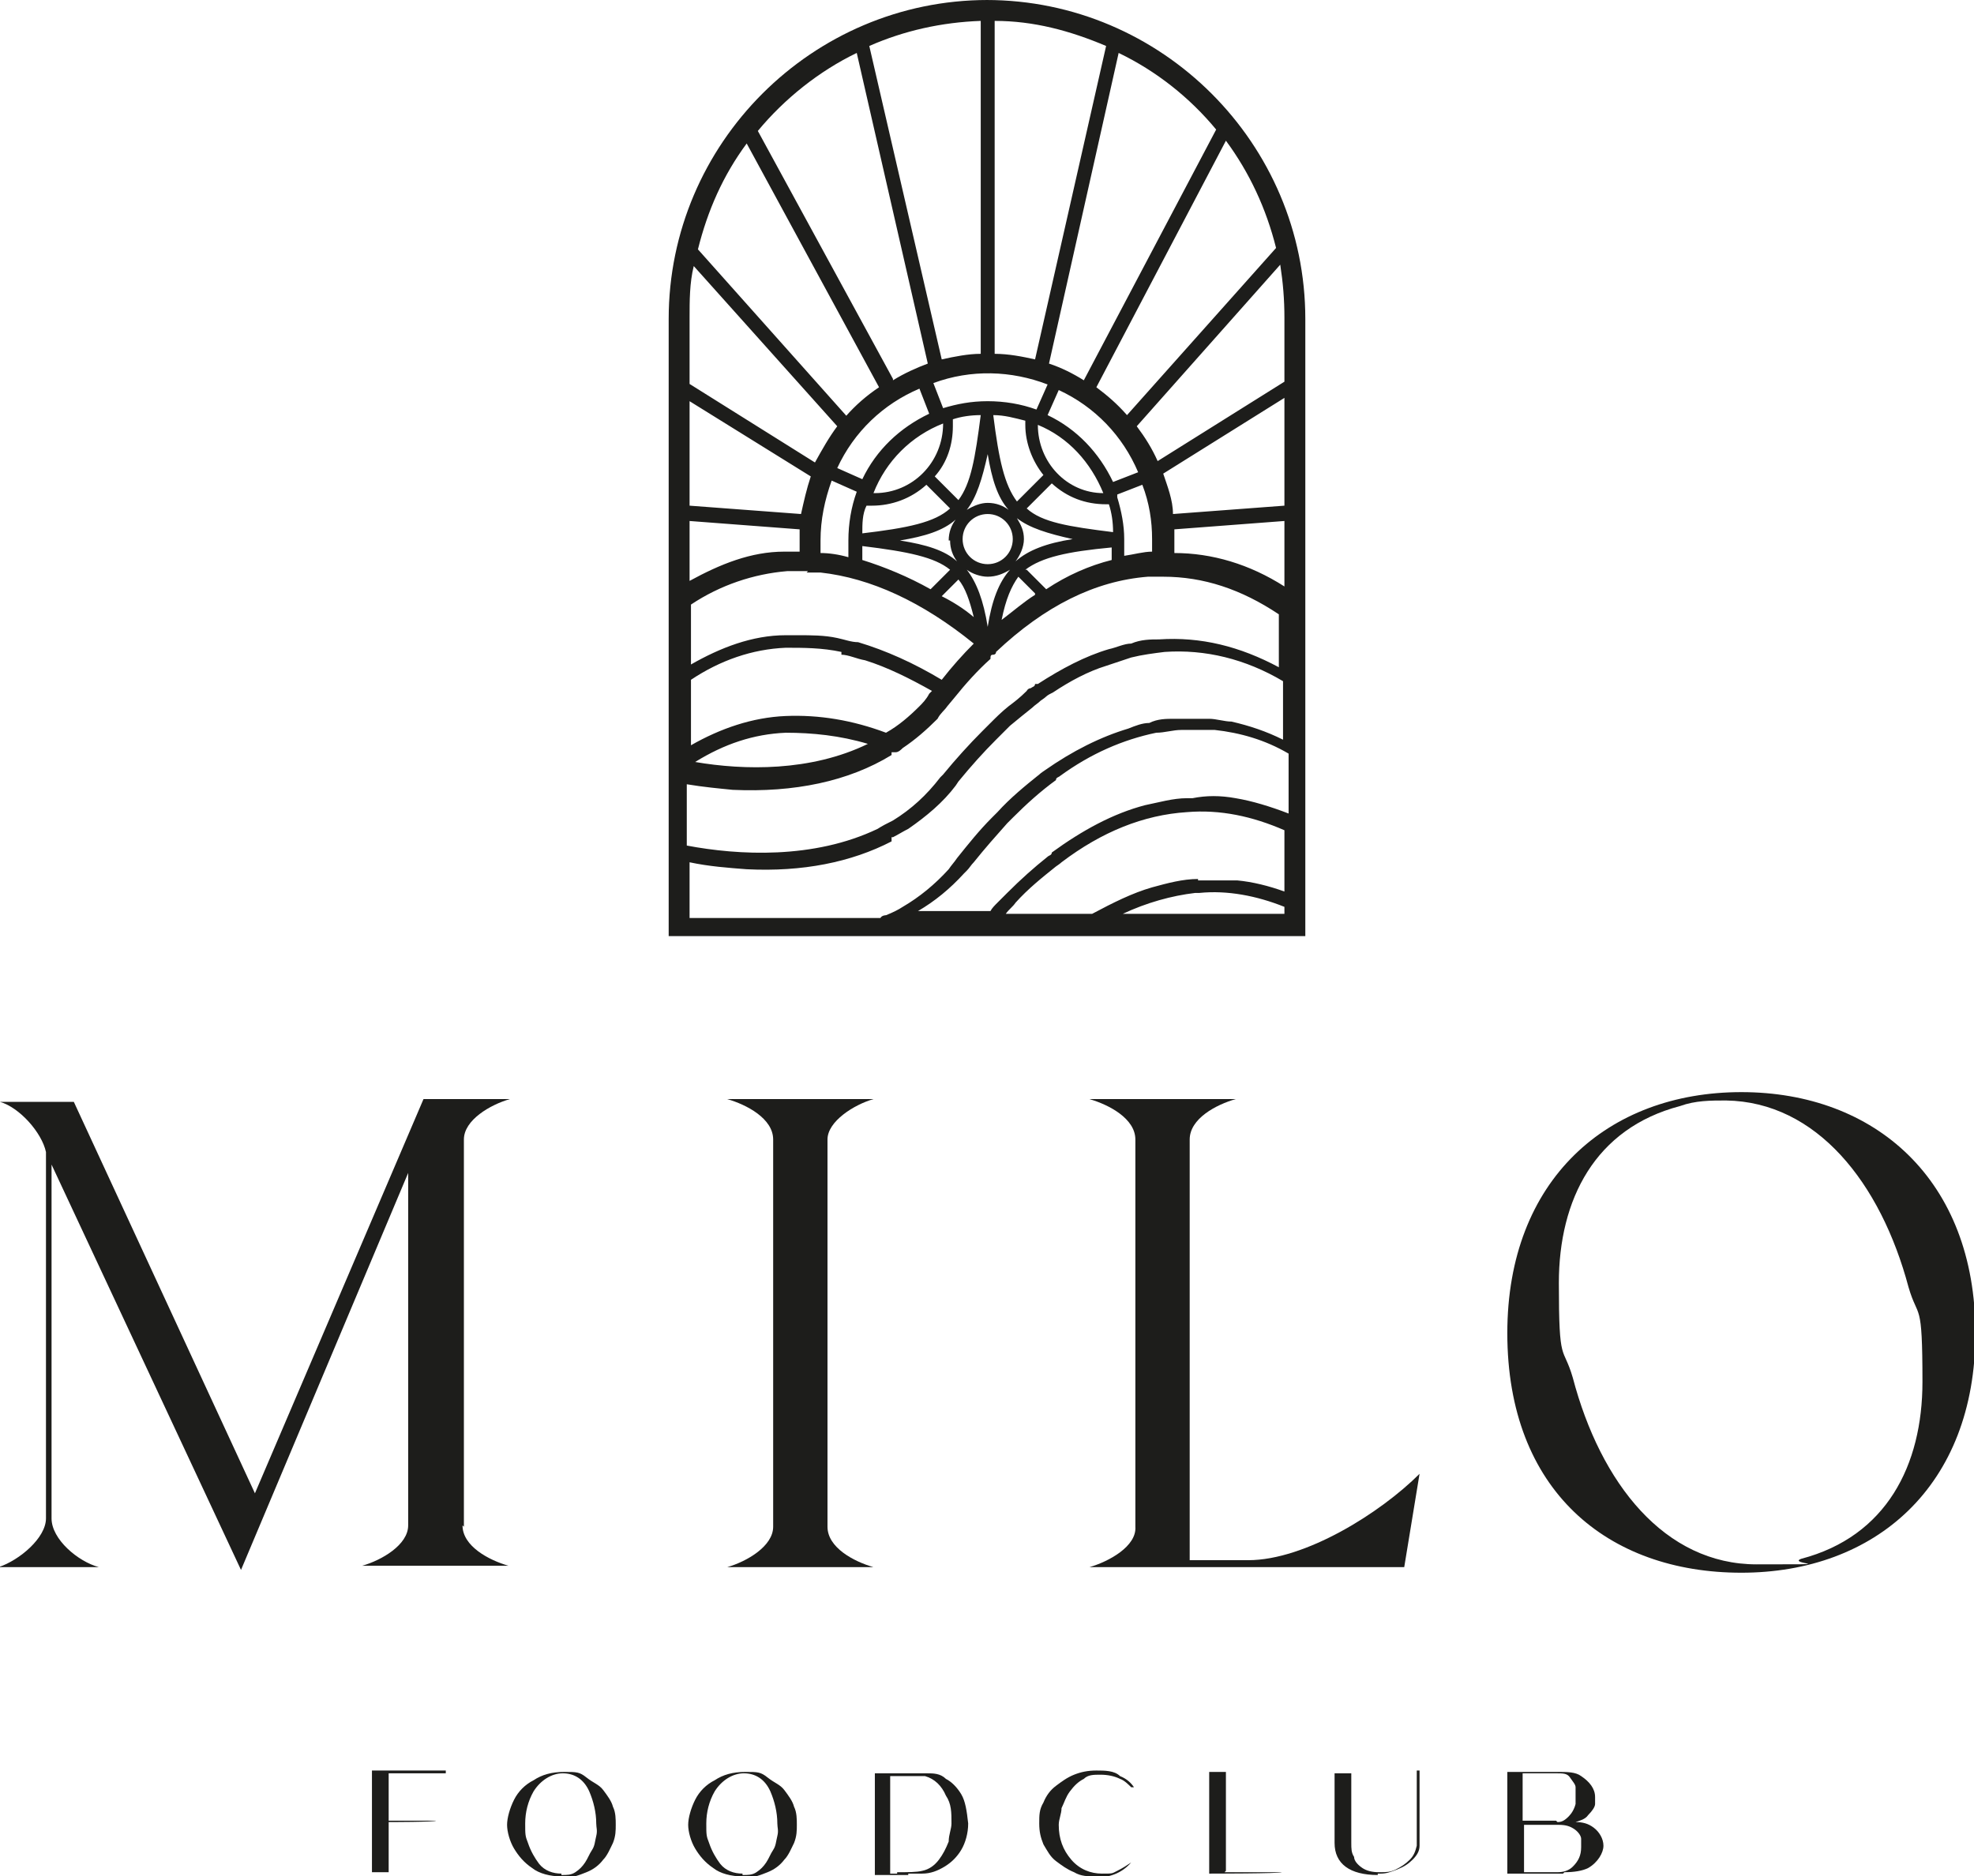<?xml version="1.0" encoding="UTF-8"?>
<svg id="Laag_1" xmlns="http://www.w3.org/2000/svg" version="1.1" viewBox="0 0 141.7 134.7">
  <!-- Generator: Adobe Illustrator 29.0.0, SVG Export Plug-In . SVG Version: 2.1.0 Build 186)  -->
  <defs>
    <style>
      .st0 {
        fill: #1d1d1b;
      }
    </style>
  </defs>
  <g id="Laag_11" data-name="Laag_1">
    <g>
      <g>
        <g>
          <path class="st0" d="M32,127.3h0c0,0-4.1,0-4.1,0v3.4h3.4c0,.1-3.4.1-3.4.1v3.6h-1.2v-7.3h5.3Z"/>
          <path class="st0" d="M40.3,134.7c-.8,0-1.6-.2-2.1-.6-.6-.4-1-.9-1.3-1.4s-.5-1.2-.5-1.7.2-1.2.5-1.8.8-1.1,1.4-1.4c.6-.4,1.3-.6,2.2-.6s1.1,0,1.6.4.9.5,1.2.9.6.8.7,1.2c.2.4.2.9.2,1.3s0,.8-.2,1.3c-.2.4-.4.9-.7,1.2-.3.4-.7.7-1.2.9s-1,.4-1.6.4h-.2ZM40.3,134.6c.4,0,.7,0,1-.2s.5-.4.7-.7.3-.6.5-.9.2-.6.3-1,0-.6,0-.9c0-.8-.2-1.6-.5-2.3-.4-.9-1.1-1.3-1.9-1.3s-1.6.5-2.1,1.3c-.4.7-.6,1.5-.6,2.3s0,.9.2,1.4c.2.6.5,1.1.8,1.5.4.5,1,.7,1.6.7h0Z"/>
          <path class="st0" d="M53.3,134.7c-.8,0-1.6-.2-2.1-.6-.6-.4-1-.9-1.3-1.4s-.5-1.2-.5-1.7.2-1.2.5-1.8.8-1.1,1.4-1.4c.6-.4,1.3-.6,2.2-.6s1.1,0,1.6.4.9.5,1.2.9.6.8.7,1.2c.2.4.2.9.2,1.3s0,.8-.2,1.3c-.2.4-.4.9-.7,1.2-.3.4-.7.7-1.2.9s-1,.4-1.6.4h-.2ZM53.3,134.6c.4,0,.7,0,1-.2s.5-.4.7-.7.3-.6.5-.9.2-.6.3-1,0-.6,0-.9c0-.8-.2-1.6-.5-2.3-.4-.9-1.1-1.3-1.9-1.3s-1.6.5-2.1,1.3c-.4.7-.6,1.5-.6,2.3s0,.9.2,1.4c.2.6.5,1.1.8,1.5.4.5,1,.7,1.6.7h0Z"/>
          <path class="st0" d="M65.2,134.6h-2.4v-7.3h3.7c.5,0,1,0,1.4.4.4.2.8.6,1.1,1.1.3.5.4,1.2.5,2.1,0,.7-.2,1.4-.5,1.9s-.7.9-1.2,1.2-1,.5-1.6.5h-1ZM64.4,134.4c.8,0,1.4,0,1.8-.1.5-.1.9-.4,1.2-.8.3-.4.5-.8.7-1.3,0-.5.2-.9.2-1.3,0-.8,0-1.4-.4-2-.3-.7-.8-1.2-1.5-1.4-.3,0-.9,0-1.7,0h-.8v7h.5Z"/>
          <path class="st0" d="M78.7,134.7c-.6,0-1.1,0-1.6-.3-.5-.2-.9-.5-1.3-.8s-.6-.7-.9-1.2c-.2-.5-.3-.9-.3-1.5s0-1,.3-1.5c.2-.5.5-.9.9-1.2s.8-.6,1.3-.8c.5-.2,1-.3,1.6-.3s1.3,0,1.7.4c.5.2.8.5,1,.8h-.2c-.2-.2-.5-.5-.8-.6-.4-.2-.9-.3-1.4-.3s-.9,0-1.2.3c-.4.2-.7.5-1,.9s-.4.8-.6,1.2c0,.4-.2.8-.2,1.2,0,1,.3,1.8.9,2.5s1.4,1,2.2,1,.7,0,1.1-.2.7-.4,1-.6h0c-.7.8-1.6,1.1-2.7,1.1h0Z"/>
          <path class="st0" d="M87.9,134.4h4.1c0,.1-5.2.1-5.2.1v-7.3h1.2v7.1h0Z"/>
          <path class="st0" d="M98.9,134.6c-2,0-3.1-.8-3.1-2.3v-5h1.2v5c0,.4,0,.7.2,1,0,.3.3.6.6.8s.7.3,1.2.3.8,0,1.2-.2c.4-.2.7-.4,1-.7s.4-.6.5-1v-5.4h.2v5.4c0,.4-.2.7-.5,1s-.6.5-1.1.7-.8.3-1.2.3h-.2Z"/>
          <path class="st0" d="M112.2,134.5h-4v-7.3h3.6c.7,0,1.3,0,1.7.3.6.4,1,.9,1,1.5s0,.3,0,.5-.2.5-.5.8c-.2.3-.6.4-.9.5.5,0,.9.1,1.3.4.4.3.7.8.7,1.3s-.4,1.2-1.1,1.6c-.4.2-1,.3-1.7.3h0ZM111.8,130.8c.3,0,.5-.1.8-.4.2-.2.4-.5.5-.9,0-.2,0-.5,0-.7v-.5c0-.2-.2-.4-.4-.7s-.5-.3-1-.3h-2.4v3.4h2.4ZM111.8,134.4c.4,0,.8-.1,1.1-.4.4-.4.6-.8.6-1.4v-.6c0-.2-.2-.5-.5-.7s-.6-.3-1.1-.3h-2.5v3.4h2.5,0Z"/>
        </g>
        <g>
          <g>
            <path class="st0" d="M101.9,105.8l-1.1,6.7h-22.6c1.4-.4,3.4-1.5,3.3-2.9v-27.8c0-1.5-1.9-2.5-3.3-2.9h10.5c-1.4.4-3.3,1.4-3.3,2.9v30.2h4.2c4.1,0,9.5-3.4,12.3-6.2Z"/>
            <path class="st0" d="M108.2,95.7c0-11,7.2-17.3,16.8-17.3s16.8,6.3,16.8,17.3-7.2,17.2-16.8,17.2-16.8-5.9-16.8-17.2ZM129.3,111.9c6.1-1.6,8.7-6.7,8.7-12.7s-.3-4.4-1-6.8c-2-7.5-6.6-13.3-13.1-13.4-1.1,0-2.2,0-3.3.4-6.1,1.6-8.7,6.7-8.7,12.7s.3,4.4,1,6.8c2,7.6,6.6,13.4,13.2,13.4s2.1,0,3.2-.4Z"/>
          </g>
          <path class="st0" d="M33.3,109.6v-27.8c0-1.4,1.9-2.5,3.3-2.9h-6.2l-12.1,28.3-13-28.1H0c1.4.4,3,2.2,3.3,3.6v26.3c0,1.4-1.9,3-3.4,3.5h7.2c-1.5-.4-3.4-2-3.4-3.5v-25.4l13.6,29.1,12-28.5v25.3c0,1.4-1.9,2.5-3.3,2.9h10.5c-1.4-.4-3.3-1.4-3.3-2.9h0Z"/>
          <path class="st0" d="M62.7,112.5h-10.5c1.4-.4,3.3-1.5,3.3-2.9v-27.8c0-1.5-1.9-2.5-3.3-2.9h10.5c-1.4.4-3.3,1.6-3.3,2.9v27.8c0,1.5,1.9,2.5,3.3,2.9Z"/>
        </g>
      </g>
      <path class="st0" d="M70.9,0C58.3,0,48,10.3,48,22.9v44.3h45.7V22.9C93.7,10.3,83.4,0,70.8,0h.1ZM70.4,25.4c-.9,0-1.9.2-2.8.4l-5.2-22.5c2.5-1.1,5.2-1.7,8-1.8v23.8h0ZM71.4,25.4V1.5c2.8,0,5.4.7,8,1.8l-5.1,22.5c-.9-.2-1.9-.4-2.9-.4ZM80.9,29.8c-.7-.8-1.4-1.4-2.2-2l9.3-17.7c1.7,2.3,2.9,4.9,3.6,7.7,0,0-10.7,12-10.7,12ZM84.3,38l7.9-.6v4.7c-2.5-1.6-5.2-2.4-7.9-2.4v-1.6h0ZM62.3,53.4c-4.1,2-8.9,1.9-12.4,1.3,2.1-1.3,4.2-2,6.5-2.1,1.9,0,3.9.2,5.9.8ZM81.7,33.9l-1.8.7c-1-2.1-2.6-3.8-4.7-4.8l.8-1.8c2.6,1.2,4.6,3.3,5.7,5.9ZM61.9,38.3c0-.7,0-1.4.3-2h.4c1.4,0,2.8-.5,3.9-1.5l1.7,1.7c-1.1,1-3,1.4-6.4,1.8h.1ZM68.4,30.1c.6-.2,1.3-.3,2-.3-.4,3.1-.7,4.9-1.6,6.1l-1.7-1.7c.9-1,1.3-2.3,1.3-3.6s0-.3,0-.4h0ZM74.9,34.1l-1.9,1.9c-.9-1.2-1.3-3-1.7-6.2.8,0,1.5.2,2.3.4v.3c0,1.3.5,2.6,1.3,3.6ZM61.9,39.2c3.3.4,5.2.8,6.3,1.7l-1.4,1.4c-1.6-.9-3.3-1.6-4.9-2.1,0-.3,0-.7,0-1h0ZM69.9,44.3c-.7-.6-1.5-1.1-2.3-1.5l1.2-1.2c.5.6.8,1.5,1.1,2.7ZM74.3,42.7c-.8.5-1.6,1.2-2.4,1.8.3-1.5.7-2.4,1.2-3.1l1.2,1.2h0ZM70.9,40.5c-1,0-1.8-.8-1.8-1.8s.8-1.8,1.8-1.8,1.8.8,1.8,1.8-.8,1.8-1.8,1.8ZM70.9,41.4c.6,0,1.1-.2,1.6-.5-.8.9-1.3,2.2-1.6,4.1-.3-1.9-.8-3.2-1.5-4.1.4.3,1,.5,1.5.5ZM73.6,40.9c1.2-.9,3-1.3,6.2-1.6,0,.3,0,.6,0,.9-1.6.4-3.2,1.1-4.7,2.1l-1.4-1.4ZM72.9,40.3c.3-.4.6-1,.6-1.6s-.2-1-.5-1.5c.9.7,2.2,1.1,4,1.5-1.9.3-3.2.8-4.1,1.6ZM70.9,36.1c-.5,0-1,.2-1.5.5.7-.9,1.1-2.2,1.5-4,.3,1.8.7,3.1,1.5,4-.4-.3-.9-.5-1.5-.5ZM68.2,38.8c0,.6.2,1.1.5,1.5-.9-.8-2.2-1.2-4.1-1.5,1.8-.3,3.1-.7,4-1.5-.3.4-.5.9-.5,1.5h0ZM60.9,38.8v1.2c-.7-.2-1.4-.3-2-.3v-.9c0-1.5.3-2.9.8-4.3l1.8.8c-.4,1.1-.6,2.3-.6,3.5ZM73.6,36.6l1.9-1.9c1.1,1,2.4,1.5,3.9,1.5s0,0,.2,0c.2.6.3,1.3.3,2-3.2-.4-5.1-.7-6.2-1.7h-.1ZM74.5,30.5h0c2.2.9,3.8,2.7,4.7,4.9-2.6,0-4.7-2.2-4.7-4.9ZM82.7,39.6c-.6,0-1.3.2-2,.3v-1.2c0-1-.2-2-.5-3v-.2h0l1.8-.7c.5,1.3.7,2.6.7,3.9s0,.6,0,.9ZM62.7,35.4h0c.9-2.3,2.7-4.1,5-5h0c0,2.8-2.2,5-4.9,5ZM57.9,41.1h1c3.6.4,7.3,2.1,11,5.1-.8.8-1.6,1.7-2.3,2.6-2-1.2-4-2.1-6-2.7-.5,0-1-.2-1.5-.3-.9-.2-1.9-.2-2.8-.2h-.9c-2.4,0-4.7.9-6.8,2.1v-4.3c2.1-1.4,4.5-2.2,6.9-2.4h1.5,0ZM60.4,47c.5,0,1.1.3,1.7.4,1.6.5,3.2,1.3,4.8,2.2,0,0,0,0-.2.2h0c-.2.4-.5.7-.7.9-.7.7-1.5,1.4-2.4,1.9-2.4-.9-4.8-1.3-7.2-1.2s-4.7.9-6.8,2.1v-4.7c2.1-1.4,4.4-2.2,6.8-2.3,1.3,0,2.6,0,4,.3v.2ZM92.2,28.6v7.7l-8,.6c0-1-.4-2-.7-2.9l8.8-5.5h-.1ZM92.2,27.4l-9.1,5.7c-.4-.9-.9-1.7-1.5-2.5l10.3-11.6c.2,1.3.3,2.5.3,3.8,0,0,0,4.6,0,4.6ZM77.8,27.3c-.8-.5-1.6-.9-2.5-1.2l5-22.3c2.7,1.3,5.1,3.2,7,5.5l-9.5,18ZM74.4,29.4c-1.1-.4-2.3-.6-3.5-.6s-2.2.2-3.2.5l-.7-1.8c2.7-1,5.6-.9,8.2.1l-.8,1.8ZM61.9,34.4l-1.8-.8c1.2-2.6,3.3-4.6,5.9-5.7l.7,1.8c-2.1,1-3.8,2.6-4.8,4.7ZM60.8,29.9l-10.7-12c.7-2.8,1.8-5.3,3.5-7.6l9.5,17.5c-.9.6-1.7,1.3-2.4,2.1h.1ZM49.5,27.6v-4.8c0-1.2,0-2.5.3-3.7l10.3,11.5c-.6.8-1.1,1.7-1.6,2.6l-9.1-5.7h0ZM49.5,36.3v-7.5l8.7,5.4c-.3.9-.5,1.8-.7,2.7,0,0-8-.6-8-.6ZM57.5,39.6h-1.2c-2.4,0-4.6.9-6.8,2.1v-4.3l7.9.6v1.6h0ZM64.3,54c.2,0,.4-.2.5-.3.9-.6,1.7-1.3,2.5-2.1h0c.2-.4.5-.6.7-.9h0l.5-.6c.8-1,1.7-2,2.6-2.8h0c0-.2,0-.3.2-.3,0,0,.2,0,.2-.2h0c3.5-3.3,7.1-5.1,10.9-5.4h1.1c2.9,0,5.6.9,8.3,2.7v3.8c-2.8-1.5-5.6-2.2-8.6-2-.6,0-1.3,0-2,.3-.5,0-1.1.3-1.6.4-1.7.5-3.4,1.4-5.1,2.5h-.2c0,.2-.2.2-.3.3,0,0-.2,0-.3.2h0c-.5.5-.9.8-1.3,1.1-.5.4-.9.8-1.3,1.2l-.3.3c0,0-.2.2-.3.3-.9.9-1.9,2-2.8,3.1l-.2.2h0c-1,1.3-2.1,2.3-3.4,3.1-.4.2-.8.4-1.1.6-4.6,2.2-10,1.9-13.7,1.2v-4.4c1.2.2,2.3.3,3.3.4,4.4.2,8.3-.6,11.4-2.5v-.2ZM64.1,60.1c.4-.2.7-.4,1.1-.6,1.3-.9,2.5-1.9,3.4-3.1h0c0,0,.2-.3.2-.3.9-1.1,1.8-2.1,2.7-3,0,0,.2-.2.4-.4.2-.2.4-.4.6-.6.6-.5,1.1-.9,1.6-1.3.2-.2.4-.3.6-.5,0,0,.3-.2.4-.3s.3-.2.5-.3c1.2-.8,2.5-1.5,3.8-1.9.6-.2,1.2-.4,1.8-.6.8-.2,1.6-.3,2.4-.4,2.9-.2,5.8.5,8.5,2.1v4.2c-1.2-.6-2.4-1-3.7-1.3-.5,0-1.1-.2-1.6-.2-.9,0-1.7,0-2.5,0-.6,0-1.2,0-1.8.3-.5,0-1,.2-1.5.4-2,.6-4,1.6-6,3,0,0-.3.2-.4.3-1,.8-2.1,1.7-3,2.7,0,0-.2.2-.4.4-.9.9-1.7,1.9-2.5,2.9-.2.3-.4.5-.6.8-1,1.1-2.1,2-3.3,2.7-.3.2-.7.4-1.2.6,0,0-.3,0-.4.2h-13.7v-4c1.4.3,2.8.4,4.1.5,4,.2,7.5-.5,10.4-2v-.3ZM85.8,64.1h.3c2-.2,4.1.2,6.1,1v.5h-11.6c1.7-.8,3.5-1.3,5.2-1.5ZM86,63.1c-1.1,0-2.2.3-3.3.6-1.4.4-2.8,1.1-4.3,1.9h-6.2c.2-.3.5-.5.7-.8.9-1,1.9-1.8,2.9-2.6,0,0,.3-.2.4-.3,2.9-2.2,5.9-3.4,9-3.6v-.3h0v.3c2.4-.2,4.7.3,7,1.3v4.4c-1.1-.4-2.3-.7-3.4-.8-1,0-1.9,0-2.8,0h0ZM85.2,57.3h0c-1,0-2,.3-3,.5-2.3.6-4.5,1.8-6.7,3.4h0c0,.2-.2.2-.3.3-1,.8-1.9,1.6-2.9,2.6l-.7.7c-.2.2-.4.4-.5.6h0c0,0-5.4,0-5.4,0h.2c1.2-.7,2.3-1.6,3.3-2.7l.2-.2c.2-.2.3-.4.5-.6.8-1,1.6-1.9,2.4-2.8,0,0,.2-.2.4-.4,1-1,2-1.9,3.1-2.7h0c0-.2.2-.2.3-.3,2.2-1.6,4.5-2.6,6.9-3.1.6,0,1.2-.2,1.8-.2h2.4c1.8.2,3.6.7,5.3,1.7v4.3c-1.3-.5-2.6-.9-3.8-1.1-1.1-.2-2.1-.2-3.1,0h-.4ZM64.1,27.2l-9.7-17.8c1.9-2.3,4.4-4.3,7.1-5.6l5.1,22.3c-.8.3-1.7.7-2.5,1.2h0Z"/>
    </g>
  </g>
</svg>